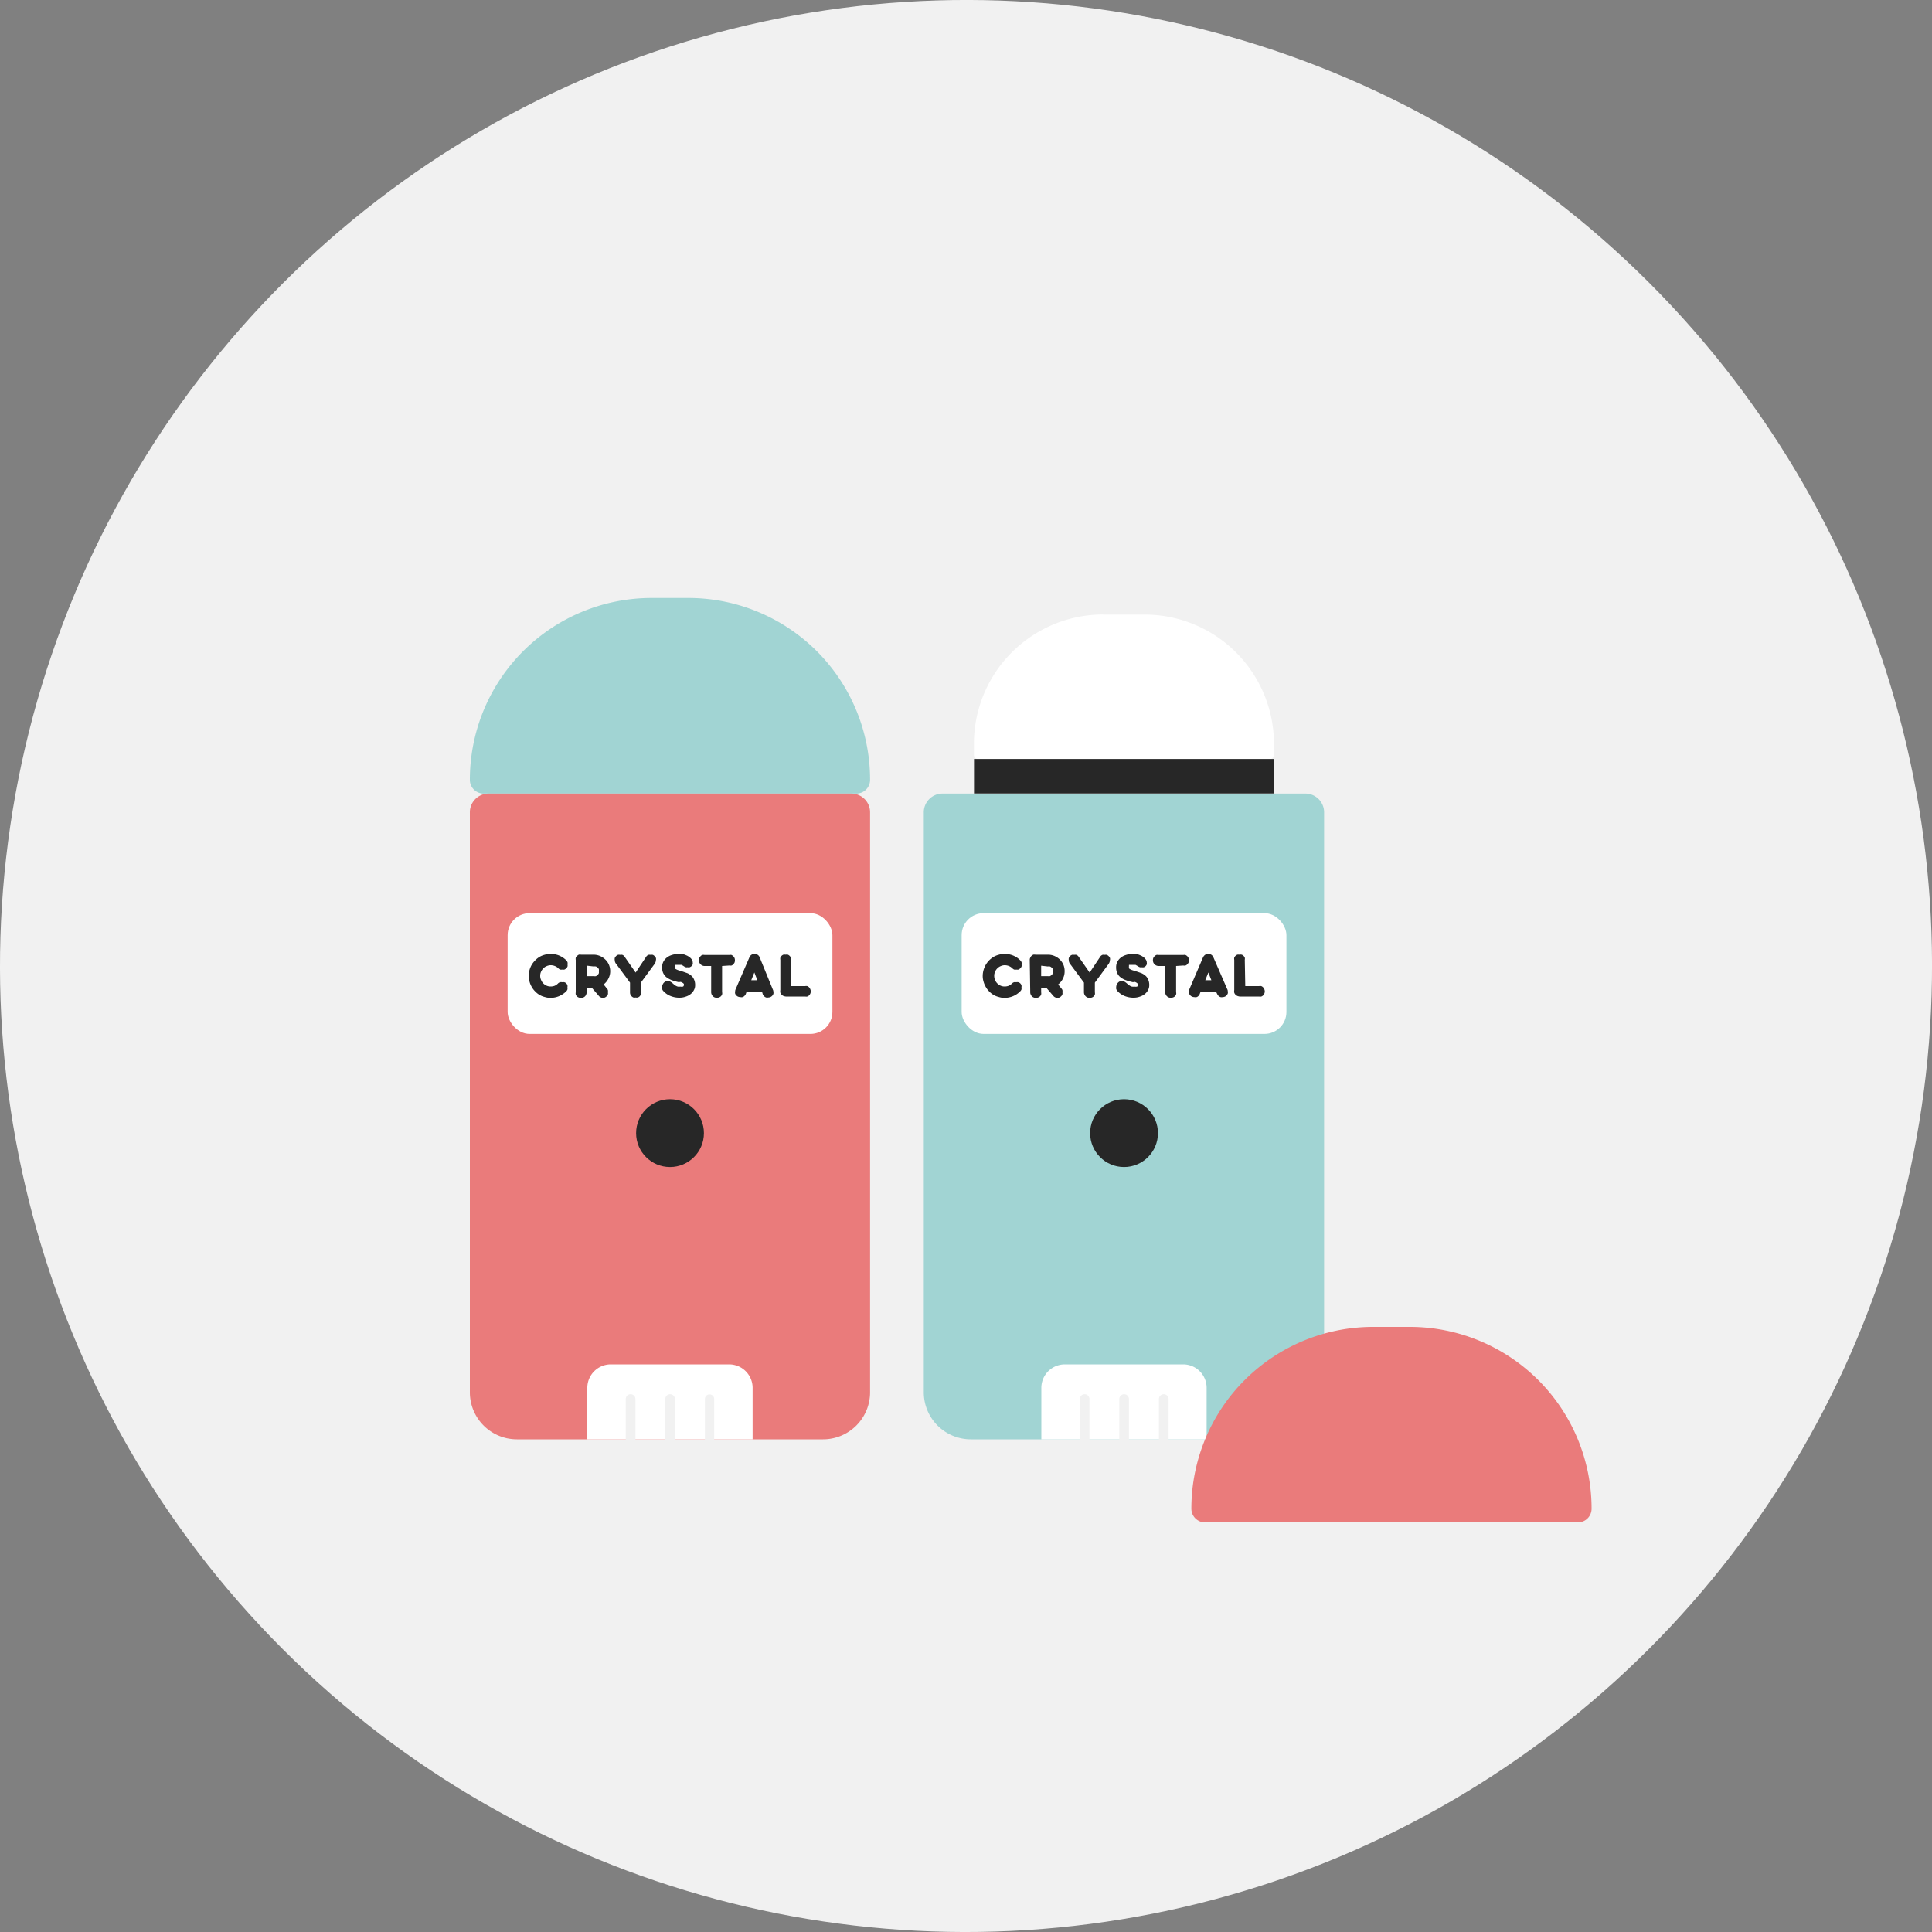 <svg id="Слой_1" data-name="Слой 1" xmlns="http://www.w3.org/2000/svg" viewBox="0 0 200 200"><rect x="0" y="0" width="200" height="200" fill="#808080" stroke="none"/><defs><style>.cls-1{fill:#f1f1f1;}.cls-2{fill:#a1d4d3;}.cls-3{fill:#fff;}.cls-4{fill:#272727;}.cls-5{fill:#ea7b7b;}</style></defs><ellipse class="cls-1" cx="100" cy="100" rx="100.02" ry="99.98" transform="translate(-41.42 100) rotate(-45)"/><path class="cls-2" d="M97.58,82.15h37.55a1.94,1.94,0,0,1,1.94,1.94v60A4.87,4.87,0,0,1,132.2,149h-31.7a4.87,4.87,0,0,1-4.87-4.87v-60A1.94,1.94,0,0,1,97.58,82.15Z"/><path class="cls-3" d="M114.21,63.62h4.29A13.39,13.39,0,0,1,131.88,77v1.14a.44.44,0,0,1-.44.44H101.26a.44.44,0,0,1-.44-.44V77a13.39,13.39,0,0,1,13.39-13.39Z"/><rect class="cls-4" x="100.83" y="78.57" width="31.06" height="3.57"/><path class="cls-2" d="M67.46,61.9h3.79A18.82,18.82,0,0,1,90.07,80.73v0a1.42,1.42,0,0,1-1.42,1.42H50.06a1.42,1.42,0,0,1-1.42-1.42v0A18.82,18.82,0,0,1,67.46,61.9Z"/><path class="cls-5" d="M50.58,82.15H88.13a1.94,1.94,0,0,1,1.94,1.94v60A4.87,4.87,0,0,1,85.2,149H53.51a4.87,4.87,0,0,1-4.87-4.87v-60A1.94,1.94,0,0,1,50.58,82.15Z"/><rect class="cls-3" x="52.55" y="94.53" width="33.62" height="12.5" rx="2.27"/><path class="cls-4" d="M58.63,99.42a.76.76,0,0,1,.12.19.54.54,0,0,1,0,.22.57.57,0,0,1,0,.22.59.59,0,0,1-.13.19.64.64,0,0,1-.19.13.57.57,0,0,1-.22,0,.53.53,0,0,1-.22,0,.5.5,0,0,1-.19-.13,1.07,1.07,0,0,0-.37-.24,1.16,1.16,0,0,0-.42-.08,1,1,0,0,0-.41.09,1,1,0,0,0-.35.23,1.09,1.09,0,0,0-.24.35,1,1,0,0,0-.09.43,1,1,0,0,0,.09.42,1.15,1.15,0,0,0,.22.35,1.16,1.16,0,0,0,.34.24,1,1,0,0,0,.42.09,1.16,1.16,0,0,0,.42-.07,1.09,1.09,0,0,0,.37-.26.52.52,0,0,1,.19-.11.59.59,0,0,1,.23,0,.57.57,0,0,1,.22,0,.45.45,0,0,1,.19.11.59.59,0,0,1,.13.19.62.62,0,0,1,0,.23.57.57,0,0,1,0,.22.62.62,0,0,1-.12.19,2.4,2.4,0,0,1-.77.51,2.35,2.35,0,0,1-.86.17,1.92,1.92,0,0,1-.59-.09,2,2,0,0,1-1-.58,1.93,1.93,0,0,1-.35-.46,2.14,2.14,0,0,1-.23-.54,2,2,0,0,1-.08-.6,2.32,2.32,0,0,1,.07-.59,2.21,2.21,0,0,1,.57-1,2.34,2.34,0,0,1,.45-.37,2.06,2.06,0,0,1,.55-.23,2.16,2.16,0,0,1,.62-.09,2.3,2.3,0,0,1,.86.16A2.33,2.33,0,0,1,58.63,99.42Z"/><path class="cls-4" d="M59.6,99.37a.59.59,0,0,1,0-.22.62.62,0,0,1,.12-.19l.19-.13a.59.59,0,0,1,.23,0h1.27a1.77,1.77,0,0,1,.69.13,1.87,1.87,0,0,1,.55.36,1.6,1.6,0,0,1,.38.54,1.69,1.69,0,0,1,.14.68,1.66,1.66,0,0,1-.19.77,1.8,1.8,0,0,1-.49.6l.31.39a.5.5,0,0,1,.13.19.57.57,0,0,1,0,.22.54.54,0,0,1,0,.22.47.47,0,0,1-.12.19.62.62,0,0,1-.19.14.52.52,0,0,1-.4,0,.55.55,0,0,1-.19-.12l-.75-.87h-.55v.45a.59.59,0,0,1-.05.23.51.51,0,0,1-.31.31.68.68,0,0,1-.46,0,.51.51,0,0,1-.31-.31.59.59,0,0,1,0-.23Zm1.18.6v1.08h.71a.48.48,0,0,0,.2,0,.66.66,0,0,0,.17-.12.46.46,0,0,0,.13-.18.54.54,0,0,0,0-.21.54.54,0,0,0,0-.22.51.51,0,0,0-.13-.16.42.42,0,0,0-.18-.11.48.48,0,0,0-.2,0Z"/><path class="cls-4" d="M65.8,100.68,66.92,99a.55.55,0,0,1,.2-.15.52.52,0,0,1,.24,0,.59.59,0,0,1,.23,0,.83.83,0,0,1,.18.13.59.59,0,0,1,.13.19.42.42,0,0,1,0,.22.72.72,0,0,1-.14.4l-1.42,1.93v1a.59.59,0,0,1,0,.23.76.76,0,0,1-.12.19.62.62,0,0,1-.19.12.59.59,0,0,1-.23,0,.62.62,0,0,1-.23,0,.57.57,0,0,1-.18-.12.55.55,0,0,1-.17-.42v-1l-1.43-1.93a.6.6,0,0,1-.15-.39.54.54,0,0,1,0-.22.63.63,0,0,1,.13-.2.53.53,0,0,1,.19-.13.47.47,0,0,1,.24,0,.46.46,0,0,1,.23,0,.48.48,0,0,1,.2.15Z"/><path class="cls-4" d="M70.3,101.68a5.22,5.22,0,0,1-.8-.23,2.21,2.21,0,0,1-.55-.32,1.27,1.27,0,0,1-.31-.43,1.43,1.43,0,0,1-.1-.56,1.24,1.24,0,0,1,.13-.58,1.36,1.36,0,0,1,.36-.43,1.56,1.56,0,0,1,.53-.27,2,2,0,0,1,.64-.1,2.09,2.09,0,0,1,.43,0,1.7,1.7,0,0,1,.4.13,1.33,1.33,0,0,1,.35.2,1.06,1.06,0,0,1,.27.29.53.53,0,0,1,.06.24.54.54,0,0,1,0,.22.75.75,0,0,1-.13.18.78.78,0,0,1-.18.11.59.59,0,0,1-.23,0,.47.47,0,0,1-.17,0,.53.53,0,0,1-.17-.08l-.14-.09-.15-.08-.16,0-.19,0h-.21l-.12,0s0,0,0,.07a.37.37,0,0,0,0,.12.42.42,0,0,0,0,.16.33.33,0,0,0,.14.11,1.23,1.23,0,0,0,.27.11l.45.14.43.15a1.5,1.5,0,0,1,.4.25,1.05,1.05,0,0,1,.29.39,1.35,1.35,0,0,1,.12.61,1,1,0,0,1-.12.49,1.24,1.24,0,0,1-.34.42,1.55,1.55,0,0,1-.51.27,1.87,1.87,0,0,1-.64.11,2.41,2.41,0,0,1-1-.2,2,2,0,0,1-.7-.51.56.56,0,0,1-.11-.2.43.43,0,0,1,0-.19.53.53,0,0,1,.06-.26.6.6,0,0,1,.14-.21.71.71,0,0,1,.18-.12.49.49,0,0,1,.2-.05.53.53,0,0,1,.24.06,1.75,1.75,0,0,1,.26.18l.16.14.17.12a1,1,0,0,0,.21.09.75.75,0,0,0,.26,0,.7.7,0,0,0,.28,0,.16.16,0,0,0,.09-.15.2.2,0,0,0,0-.13.76.76,0,0,0-.09-.09l-.13-.07A.27.27,0,0,0,70.3,101.68Z"/><path class="cls-4" d="M74.75,100v2.71a.43.43,0,0,1,0,.23.51.51,0,0,1-.31.31.68.68,0,0,1-.46,0,.57.57,0,0,1-.18-.12.59.59,0,0,1-.13-.19.56.56,0,0,1-.05-.23V100h-.69a.56.56,0,0,1-.41-.18.64.64,0,0,1-.13-.19.68.68,0,0,1,0-.46.59.59,0,0,1,.13-.18.46.46,0,0,1,.18-.13.59.59,0,0,1,.23,0h2.57a.62.62,0,0,1,.23,0,.83.83,0,0,1,.18.13.8.8,0,0,1,.13.19.68.68,0,0,1,0,.46.59.59,0,0,1-.13.18.46.46,0,0,1-.18.13.64.64,0,0,1-.23,0Z"/><path class="cls-4" d="M78.88,102.65H77.29l-.09.26a.55.55,0,0,1-.14.19.44.44,0,0,1-.19.12.62.62,0,0,1-.23,0,.69.69,0,0,1-.24-.05.55.55,0,0,1-.19-.14.42.42,0,0,1-.11-.18.56.56,0,0,1,0-.22.53.53,0,0,1,.06-.24l1.42-3.29a.61.61,0,0,1,.21-.26.61.61,0,0,1,.64,0,.54.54,0,0,1,.21.26L80,102.43a.49.49,0,0,1,.06.23.53.53,0,0,1,0,.22.52.52,0,0,1-.11.19.55.55,0,0,1-.19.14.59.59,0,0,1-.23.05.54.54,0,0,1-.22,0,.59.59,0,0,1-.2-.12.55.55,0,0,1-.14-.19Zm-1.11-1.18h.63l-.31-.8Z"/><path class="cls-4" d="M81.92,102.08h1.43a.54.54,0,0,1,.22,0,.53.53,0,0,1,.19.13.62.62,0,0,1,.12.19.59.59,0,0,1,.05.22.6.6,0,0,1-.05.24.57.57,0,0,1-.12.18.52.52,0,0,1-.19.12.54.54,0,0,1-.22,0h-2a1,1,0,0,1-.25-.06.64.64,0,0,1-.19-.13.74.74,0,0,1-.13-.21.79.79,0,0,1,0-.28V99.36a.54.54,0,0,1,0-.22.8.8,0,0,1,.13-.19.52.52,0,0,1,.19-.12.54.54,0,0,1,.22,0,.64.64,0,0,1,.24,0,.57.57,0,0,1,.18.12.59.59,0,0,1,.13.19.54.54,0,0,1,0,.22Z"/><path class="cls-3" d="M63.23,141.24H75.48a2.43,2.43,0,0,1,2.43,2.43V149a0,0,0,0,1,0,0H60.8a0,0,0,0,1,0,0v-5.31A2.43,2.43,0,0,1,63.23,141.24Z"/><path class="cls-3" d="M110.23,141.24h12.25a2.43,2.43,0,0,1,2.43,2.43V149a0,0,0,0,1,0,0H107.8a0,0,0,0,1,0,0v-5.31A2.43,2.43,0,0,1,110.23,141.24Z"/><path class="cls-1" d="M65.26,151.53a.48.48,0,0,1-.48-.48v-6.22a.48.48,0,1,1,1,0v6.22A.48.48,0,0,1,65.26,151.53Z"/><path class="cls-1" d="M69.36,151.53a.49.49,0,0,1-.49-.48v-6.22a.49.49,0,0,1,1,0v6.22A.49.49,0,0,1,69.36,151.53Z"/><path class="cls-1" d="M73.45,151.53a.49.49,0,0,1-.48-.48v-6.22a.48.48,0,0,1,.48-.48.47.47,0,0,1,.48.48v6.22A.48.48,0,0,1,73.45,151.53Z"/><path class="cls-1" d="M112.26,151.53a.48.48,0,0,1-.48-.48v-6.22a.48.48,0,1,1,1,0v6.22A.48.48,0,0,1,112.26,151.53Z"/><path class="cls-1" d="M116.36,151.53a.49.49,0,0,1-.49-.48v-6.22a.49.49,0,0,1,1,0v6.22A.49.49,0,0,1,116.36,151.53Z"/><path class="cls-1" d="M120.45,151.53a.48.48,0,0,1-.48-.48v-6.22a.48.48,0,0,1,1,0v6.22A.48.48,0,0,1,120.45,151.53Z"/><path class="cls-5" d="M142.15,137.36h3.79a18.82,18.82,0,0,1,18.82,18.82v0a1.42,1.42,0,0,1-1.42,1.42H124.75a1.42,1.42,0,0,1-1.42-1.42v0A18.82,18.82,0,0,1,142.15,137.36Z"/><circle class="cls-4" cx="69.36" cy="117.3" r="3.51"/><rect class="cls-3" x="99.55" y="94.53" width="33.62" height="12.5" rx="2.27"/><path class="cls-4" d="M105.62,99.42a.59.59,0,0,1,.13.19.54.54,0,0,1,0,.22.57.57,0,0,1,0,.22.59.59,0,0,1-.13.19.64.64,0,0,1-.19.13.57.57,0,0,1-.22,0,.53.53,0,0,1-.22,0,.5.5,0,0,1-.19-.13,1.07,1.07,0,0,0-.37-.24,1.16,1.16,0,0,0-.42-.08,1,1,0,0,0-.41.09,1,1,0,0,0-.35.23,1.09,1.09,0,0,0-.24.35,1,1,0,0,0-.09.43,1.2,1.2,0,0,0,.08.42,1.18,1.18,0,0,0,.23.35,1.16,1.16,0,0,0,.34.24,1,1,0,0,0,.42.09,1.16,1.16,0,0,0,.42-.07,1.09,1.09,0,0,0,.37-.26.52.52,0,0,1,.19-.11.57.57,0,0,1,.22,0,.59.59,0,0,1,.23,0,.52.52,0,0,1,.19.11.59.59,0,0,1,.13.19.62.62,0,0,1,0,.23.57.57,0,0,1,0,.22.5.5,0,0,1-.13.19,2.26,2.26,0,0,1-.76.51,2.35,2.35,0,0,1-.86.17,1.92,1.92,0,0,1-.59-.09,2,2,0,0,1-1-.58,1.93,1.93,0,0,1-.35-.46,2.14,2.14,0,0,1-.23-.54,2,2,0,0,1-.09-.6,2.33,2.33,0,0,1,.08-.59,2.55,2.55,0,0,1,.22-.54,2.48,2.48,0,0,1,.34-.46,2.76,2.76,0,0,1,.46-.37,2.06,2.06,0,0,1,.55-.23,2.11,2.11,0,0,1,.62-.09,2.3,2.3,0,0,1,.86.16A2.19,2.19,0,0,1,105.62,99.42Z"/><path class="cls-4" d="M106.6,99.37a.44.44,0,0,1,.05-.22.62.62,0,0,1,.12-.19.91.91,0,0,1,.19-.13.59.59,0,0,1,.23,0h1.27a1.77,1.77,0,0,1,.69.13,1.87,1.87,0,0,1,.55.36,1.75,1.75,0,0,1,.38.54,1.68,1.68,0,0,1,.13.68,1.65,1.65,0,0,1-.18.77,1.8,1.8,0,0,1-.49.6l.31.39a.5.5,0,0,1,.13.19.57.57,0,0,1,0,.22.54.54,0,0,1,0,.22.47.47,0,0,1-.12.19.62.62,0,0,1-.19.14.52.52,0,0,1-.4,0,.55.55,0,0,1-.19-.12l-.75-.87h-.55v.45a.59.59,0,0,1,0,.23.51.51,0,0,1-.31.31.68.68,0,0,1-.46,0,.62.62,0,0,1-.19-.12.76.76,0,0,1-.12-.19.46.46,0,0,1-.05-.23Zm1.18.6v1.08h.71a.48.48,0,0,0,.2,0,.66.66,0,0,0,.17-.12.46.46,0,0,0,.13-.18.54.54,0,0,0,.05-.21.54.54,0,0,0-.05-.22.51.51,0,0,0-.13-.16.42.42,0,0,0-.18-.11.48.48,0,0,0-.2,0Z"/><path class="cls-4" d="M112.8,100.68,113.92,99a.55.55,0,0,1,.2-.15.52.52,0,0,1,.24,0,.59.59,0,0,1,.23,0,.83.83,0,0,1,.18.13.59.59,0,0,1,.13.19.42.42,0,0,1,0,.22.72.72,0,0,1-.14.4l-1.42,1.93v1a.59.59,0,0,1,0,.23.51.51,0,0,1-.31.31.68.68,0,0,1-.46,0,.57.57,0,0,1-.18-.12.59.59,0,0,1-.13-.19.59.59,0,0,1-.05-.23v-1l-1.43-1.93a.64.64,0,0,1-.14-.39.54.54,0,0,1,0-.22.82.82,0,0,1,.12-.2.69.69,0,0,1,.2-.13.47.47,0,0,1,.24,0,.46.46,0,0,1,.23,0,.48.48,0,0,1,.2.15Z"/><path class="cls-4" d="M117.3,101.68a5.22,5.22,0,0,1-.8-.23,2,2,0,0,1-.55-.32,1.15,1.15,0,0,1-.31-.43,1.43,1.43,0,0,1-.1-.56,1.24,1.24,0,0,1,.13-.58,1.36,1.36,0,0,1,.36-.43,1.56,1.56,0,0,1,.53-.27,2,2,0,0,1,.64-.1,2.15,2.15,0,0,1,.43,0,1.7,1.7,0,0,1,.4.13,1.33,1.33,0,0,1,.35.2.89.89,0,0,1,.26.29.44.44,0,0,1,.07.24.54.54,0,0,1,0,.22.71.71,0,0,1-.12.18.78.78,0,0,1-.18.11.59.59,0,0,1-.23,0,.47.47,0,0,1-.17,0,.53.53,0,0,1-.17-.08l-.15-.09-.14-.08-.16,0-.19,0h-.21l-.12,0s0,0,0,.07a.37.37,0,0,0,0,.12.42.42,0,0,0,0,.16.27.27,0,0,0,.14.11,1.23,1.23,0,0,0,.27.11l.45.14.43.15a1.67,1.67,0,0,1,.4.25,1.05,1.05,0,0,1,.29.39,1.35,1.35,0,0,1,.12.61,1,1,0,0,1-.12.49,1.24,1.24,0,0,1-.34.42,1.55,1.55,0,0,1-.51.27,1.87,1.87,0,0,1-.64.11,2.41,2.41,0,0,1-1-.2,2,2,0,0,1-.7-.51.56.56,0,0,1-.11-.2.43.43,0,0,1,0-.19.53.53,0,0,1,.06-.26.6.6,0,0,1,.14-.21.57.57,0,0,1,.18-.12.49.49,0,0,1,.19-.05.54.54,0,0,1,.25.06,1.75,1.75,0,0,1,.26.18l.16.14.17.12a1,1,0,0,0,.21.09.71.71,0,0,0,.26,0,.62.62,0,0,0,.27,0,.15.15,0,0,0,.1-.15.2.2,0,0,0,0-.13l-.1-.09a.47.47,0,0,0-.12-.07A.27.27,0,0,0,117.3,101.68Z"/><path class="cls-4" d="M121.75,100v2.71a.43.43,0,0,1,0,.23.51.51,0,0,1-.31.31.68.68,0,0,1-.46,0,.57.57,0,0,1-.18-.12.59.59,0,0,1-.13-.19.56.56,0,0,1-.05-.23V100h-.69a.56.56,0,0,1-.41-.18.5.5,0,0,1-.13-.19.68.68,0,0,1,0-.46.7.7,0,0,1,.31-.31.59.59,0,0,1,.23,0h2.57a.54.54,0,0,1,.22,0,.7.7,0,0,1,.19.13.8.8,0,0,1,.13.19.68.68,0,0,1,0,.46.59.59,0,0,1-.13.18.43.43,0,0,1-.19.13.54.54,0,0,1-.22,0Z"/><path class="cls-4" d="M125.88,102.65h-1.59l-.1.26a.43.43,0,0,1-.13.19.44.44,0,0,1-.19.12.62.62,0,0,1-.23,0,.69.69,0,0,1-.24-.05.55.55,0,0,1-.19-.14.53.53,0,0,1-.14-.4.53.53,0,0,1,.06-.24l1.41-3.29a.71.71,0,0,1,.22-.26.57.57,0,0,1,.32-.09.59.59,0,0,1,.32.09.61.61,0,0,1,.21.26l1.43,3.29a.49.49,0,0,1,.06.23.53.53,0,0,1,0,.22.72.72,0,0,1-.11.19.55.55,0,0,1-.19.14.59.59,0,0,1-.23.05.54.54,0,0,1-.22,0,.51.51,0,0,1-.2-.12.55.55,0,0,1-.14-.19Zm-1.11-1.18h.63l-.31-.8Z"/><path class="cls-4" d="M128.91,102.08h1.43a.56.56,0,0,1,.23,0,.53.53,0,0,1,.19.13.62.62,0,0,1,.12.19.59.59,0,0,1,.05.22.6.6,0,0,1-.05.24.57.57,0,0,1-.12.18.52.52,0,0,1-.19.12.56.56,0,0,1-.23,0h-2a1,1,0,0,1-.25-.06.64.64,0,0,1-.19-.13.57.57,0,0,1-.13-.21.79.79,0,0,1,0-.28V99.36a.54.54,0,0,1,0-.22.59.59,0,0,1,.13-.19.52.52,0,0,1,.19-.12.54.54,0,0,1,.22,0,.56.56,0,0,1,.23,0,.52.52,0,0,1,.19.12.59.59,0,0,1,.13.19.54.54,0,0,1,0,.22Z"/><circle class="cls-4" cx="116.36" cy="117.3" r="3.51"/></svg>